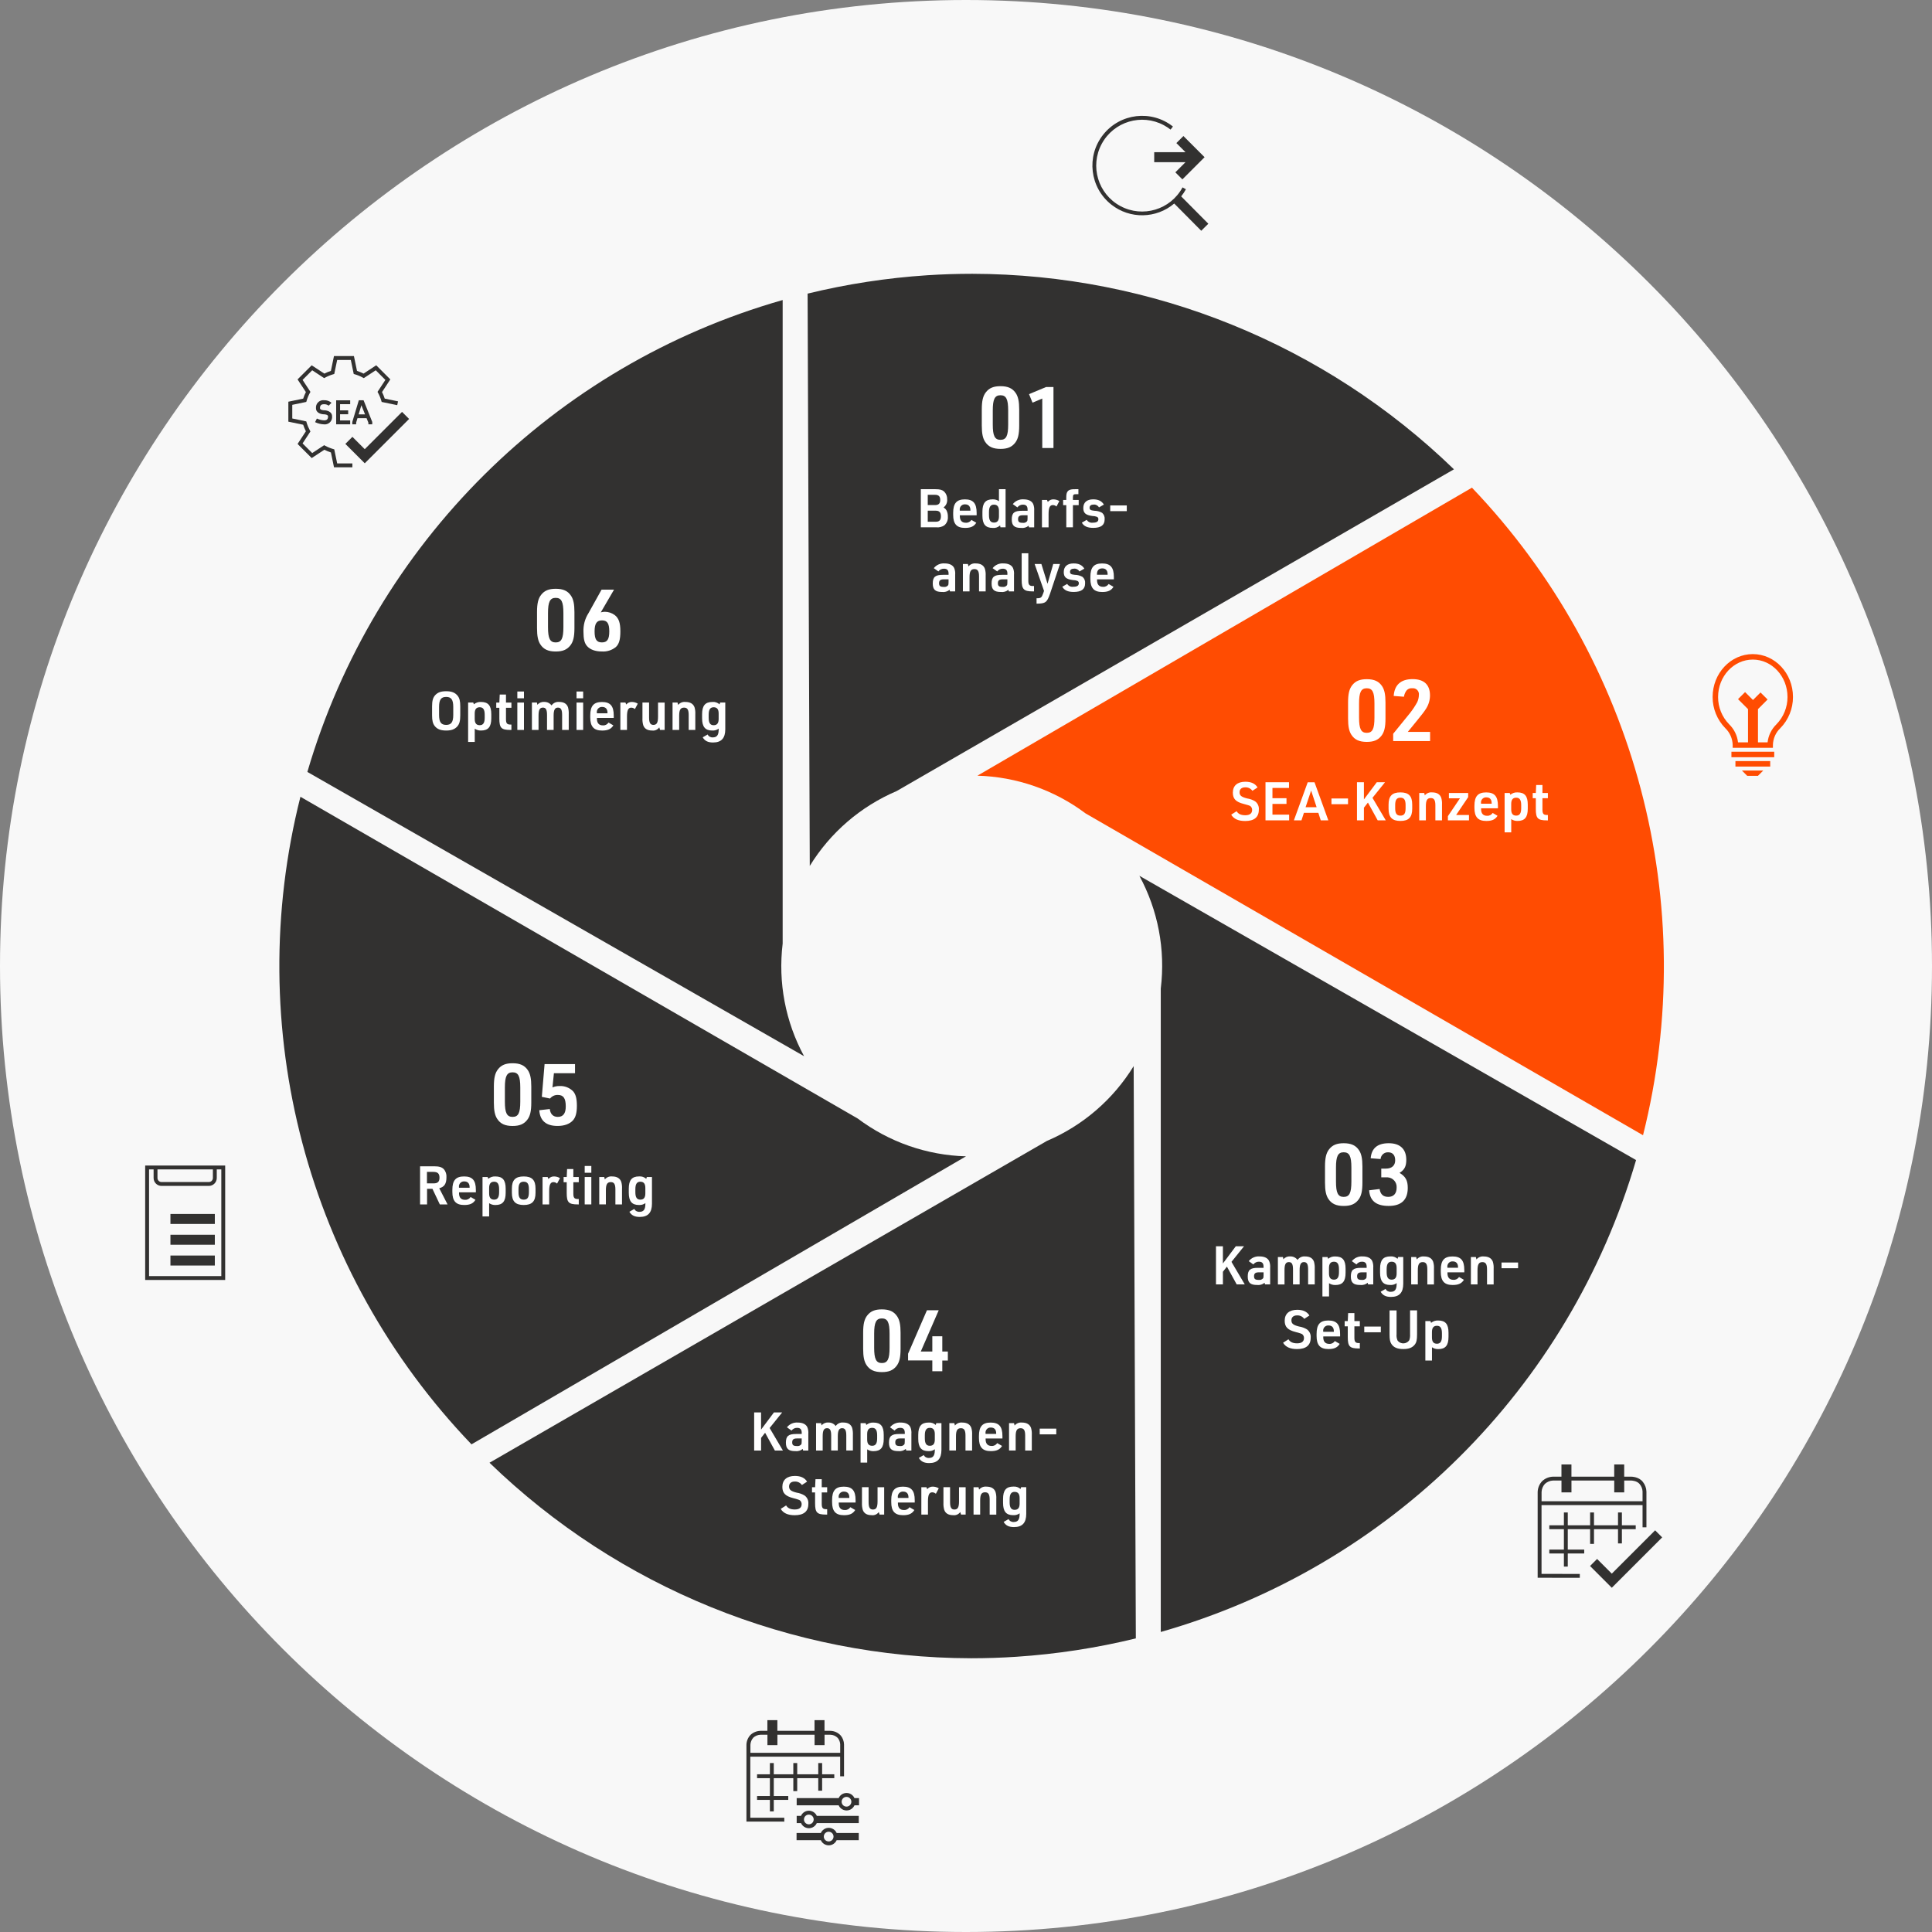 <?xml version="1.0" encoding="UTF-8"?>
<svg id="Ebene_1" xmlns="http://www.w3.org/2000/svg" xmlns:xlink="http://www.w3.org/1999/xlink" viewBox="0 0 828.28 828.28">
  <rect x="0" y="0" width="828.28" height="828.28" fill="#808080" stroke="none"/>
  <defs>
    <clipPath id="clippath">
      <rect width="828.28" height="828.28" style="fill: none;"/>
    </clipPath>
  </defs>
  <g style="clip-path: url(#clippath);">
    <path id="Path_6066" d="M828.28,414.14c0,228.72-185.42,414.14-414.14,414.14S0,642.86,0,414.14,185.42,0,414.14,0s414.14,185.42,414.14,414.14" style="fill: #f8f8f8;"/>
    <path id="Path_6067" d="M465.44,348.75c-13.41-10.08-29.63-15.74-46.4-16.2l212.01-123.48c70.49,73.81,98.18,178.63,73.34,277.62l-238.94-137.94Z" style="fill: #ff4c02;"/>
    <path id="Path_6068" d="M346.23,125.88c16.81-4.1,33.94-6.73,51.2-7.87,6.42-.42,12.96-.63,19.42-.63,77.08.15,151.1,30.2,206.48,83.82l-238.94,137.95c-15.44,6.58-28.45,17.79-37.23,32.09l-.93-245.35Z" style="fill: #323130;"/>
    <path id="Path_6069" d="M131.77,330.95c28.69-97.95,105.62-174.33,203.77-202.32v275.9c-2.02,16.66,1.18,33.53,9.18,48.28l-212.95-121.87Z" style="fill: #323130;"/>
    <path id="Path_6070" d="M202.13,619.21c-70.64-73.73-98.35-178.63-73.33-277.62l238.93,137.95c13.42,10.08,29.63,15.74,46.4,16.2l-212.01,123.48Z" style="fill: #323130;"/>
    <path id="Path_6071" d="M416.34,710.92c-77.08-.15-151.1-30.2-206.48-83.82l238.93-137.95c15.44-6.58,28.45-17.79,37.23-32.09l.93,245.35c-16.81,4.1-33.94,6.73-51.2,7.87-6.42.43-12.96.64-19.42.64h0Z" style="fill: #323130;"/>
    <path id="Path_6072" d="M497.65,423.75c2.02-16.66-1.18-33.53-9.18-48.28l212.94,121.87c-28.69,97.95-105.62,174.33-203.77,202.31v-275.9h0Z" style="fill: #323130;"/>
    <path id="Path_6073" d="M143.3,192.64l-.48-.14c-1.18-.34-2.32-.81-3.4-1.4l-.44-.24-5.13,3.37-4.13-4.13,3.37-5.13-.24-.44c-.59-1.08-1.06-2.21-1.4-3.39l-.14-.48-6.01-1.25v-5.85l6.01-1.25.14-.48c.34-1.18.81-2.32,1.4-3.39l.24-.44-3.37-5.13,4.13-4.13,5.13,3.37.44-.24c1.08-.59,2.22-1.06,3.4-1.4l.48-.14,1.25-6.01h5.85l1.25,6.01.48.14c1.18.34,2.32.81,3.39,1.4l.44.24,5.13-3.37,4.13,4.13-3.37,5.13.24.44c.59,1.08,1.06,2.22,1.4,3.4l.14.48,6.67,1.38.34-1.63-5.7-1.18c-.31-.97-.7-1.91-1.16-2.81l3.56-5.43-6.05-6.05-5.43,3.57c-.9-.46-1.84-.85-2.81-1.16l-1.32-6.36h-8.55l-1.32,6.36c-.97.31-1.9.7-2.81,1.16l-5.43-3.56-6.05,6.05,3.57,5.43c-.46.9-.85,1.84-1.16,2.81l-6.36,1.32v8.55l6.36,1.32c.31.97.7,1.9,1.16,2.81l-3.56,5.43,6.05,6.05,5.43-3.57c.9.46,1.84.85,2.81,1.16l1.32,6.36h7.88v-1.66h-6.52l-1.25-6.02Z" style="fill: #323130;"/>
    <path id="Path_6074" d="M172.36,176.58l-15.99,15.99-5.29-5.29-3.02,3.02,8.32,8.32,19.01-19.01-3.02-3.02Z" style="fill: #323130;"/>
    <path id="Path_6075" d="M138.92,180.21c-1.06-.05-2.1-.32-3.07-.77l-.77,1.54c1.2.58,2.51.9,3.84.95,1.73.18,3.27-1.07,3.45-2.8.02-.22.02-.44,0-.65,0-2.05-2.26-2.59-3.45-2.59-.02,0-1.73-.05-1.73-.86,0-1.24.48-1.73,1.73-1.73.72-.04,1.42.18,1.99.62l.6-.62.61-.61c-.88-.77-2.03-1.17-3.2-1.11-1.73-.18-3.27,1.07-3.45,2.8-.02.22-.02.44,0,.65,0,2.05,2.26,2.59,3.45,2.59.02,0,1.73.05,1.73.86,0,1.24-.48,1.73-1.73,1.73" style="fill: #323130;"/>
    <path id="Path_6076" d="M150.13,173.28v-1.66h-6.01v10.29h6.01v-1.66h-4.34v-2.65h3.48v-1.67h-3.48v-2.65h4.34Z" style="fill: #323130;"/>
    <path id="Path_6077" d="M159.59,181.93v-1.03l-3.72-9.3h-2.04l-2.8,9.33v.98h1.66v-.74l.56-1.88h3.91l.77,1.92v.7h1.66ZM153.75,177.65l1.18-3.92,1.57,3.92h-2.74Z" style="fill: #323130;"/>
    <path id="Path_6078" d="M494.83,65.25v4.28h13.41l-4.35,4.35,3.02,3.02,9.51-9.51-.43-.43-2.59-2.59-6.05-6.05-3.02,3.02,3.92,3.91h-13.41Z" style="fill: #323130;"/>
    <path id="Path_6079" d="M506.39,84.19c.77-.96,1.45-1.98,2.04-3.05l-1.46-.8c-5.15,9.57-17.08,13.15-26.65,8-9.57-5.15-13.15-17.08-8-26.65,5.15-9.57,17.08-13.15,26.66-8,1,.54,1.96,1.17,2.85,1.87l1.03-1.31c-9.24-7.3-22.64-5.72-29.94,3.52s-5.72,22.64,3.52,29.94c7.95,6.28,19.23,6.09,26.97-.45l11.58,11.67,3.04-3.01-11.62-11.71Z" style="fill: #323130;"/>
    <path id="Path_6080" d="M749.07,332.62h4.59l2.29-2.29h-9.17l2.29,2.29Z" style="fill: #ff4c02;"/>
    <rect id="Rectangle_599" x="742.29" y="322.28" width="18.35" height="2.35" style="fill: #ff4c02;"/>
    <rect id="Rectangle_600" x="744.01" y="326.29" width="14.91" height="2.35" style="fill: #ff4c02;"/>
    <path id="Path_6081" d="M751.46,280.42c-9.5,0-17.23,8.24-17.23,18.37-.02,5.01,1.94,9.82,5.44,13.4,1.98,1.9,3.11,4.51,3.16,7.25v1.17h17.25v-1.19c.05-2.74,1.18-5.34,3.16-7.23,3.51-3.57,5.46-8.39,5.44-13.4,0-10.13-7.73-18.37-17.23-18.37M761.58,310.53c-2.12,2.06-3.46,4.8-3.79,7.73h-4.12v-14.25l4.12-4.12-3.03-3.02-3.23,3.23-3.39-3.39-3.02,3.02,4.28,4.28v14.25h-4.28c-.33-2.94-1.67-5.67-3.79-7.73-3.07-3.13-4.78-7.35-4.76-11.73,0-8.84,6.68-16.03,14.88-16.03s14.88,7.19,14.88,16.03c.02,4.38-1.69,8.6-4.76,11.73" style="fill: #ff4c02;"/>
    <path id="Path_6082" d="M62.24,548.75h34.3v-49.07h-34.3v49.07ZM67.51,501.35h23.76v3.67c0,.96-.78,1.74-1.74,1.74h-20.28c-.96,0-1.74-.78-1.74-1.74v-3.67ZM94.87,547.09h-30.97v-45.74h1.95v3.67c0,1.88,1.52,3.4,3.4,3.4h20.28c1.88,0,3.4-1.52,3.4-3.4h0v-3.67h1.95v45.74Z" style="fill: #323130;"/>
    <rect id="Rectangle_601" x="73.07" y="520.45" width="19.03" height="4.28" style="fill: #323130;"/>
    <rect id="Rectangle_602" x="73.07" y="529.36" width="19.03" height="4.28" style="fill: #323130;"/>
    <rect id="Rectangle_603" x="73.07" y="538.27" width="19.03" height="4.28" style="fill: #323130;"/>
    <path id="Path_6083" d="M709.58,656.07l-18.58,18.58-6.3-6.3-3.02,3.02,9.32,9.33,21.6-21.6-3.02-3.03Z" style="fill: #323130;"/>
    <path id="Path_6084" d="M660.9,645.27h43.29v9.51h1.66v-15.33c-.05-1.51-.58-2.96-1.53-4.13-1.67-2.22-4.84-2.25-4.98-2.25h-3.02v-5.23h-4.28v5.23h-18.34v-5.23h-4.28v5.23h-3.62c-1.74.05-3.39.74-4.66,1.92-1.19,1.26-1.87,2.92-1.92,4.66v36.76l18.07.02v-1.66l-16.41-.02v-29.48ZM662.33,636.16c.96-.87,2.19-1.38,3.48-1.43h3.62v5.08h4.28v-5.08h18.34v5.08h4.28v-5.08h3.02s2.49.04,3.65,1.58c.72.88,1.14,1.96,1.19,3.09v4.2h-43.29v-3.96c.05-1.29.56-2.53,1.43-3.48" style="fill: #323130;"/>
    <path id="Path_6085" d="M672.13,655.58h9.58v6.31h1.66v-6.31h10.3v6.11h1.66v-6.11h5.93v-1.66h-5.93v-5.5h-1.66v5.5h-10.3v-5.5h-1.66v5.5h-9.58v-5.5h-1.66v5.5h-6.26v1.66h6.26v8.76h-6.26v1.66h6.26v5.62h1.66v-5.62h7.05v-1.66h-7.05v-8.76Z" style="fill: #323130;"/>
    <path id="Path_6086" d="M321.69,753.12h38.5v8.41h1.66v-13.69c-.04-1.37-.52-2.68-1.38-3.75-1.15-1.29-2.79-2.03-4.52-2.05h-2.47v-4.58h-4.28v4.58h-15.93v-4.58h-4.28v4.58h-3.01c-1.57.05-3.08.67-4.23,1.74-1.08,1.15-1.7,2.65-1.74,4.23v32.93l16.23.02v-1.66h-14.57s0-26.17,0-26.17ZM322.95,744.96c.84-.76,1.92-1.2,3.05-1.25h3.01v4.45h4.28v-4.45h15.93v4.45h4.28v-4.45h2.47c1.2.02,2.35.51,3.19,1.38.63.77,1,1.72,1.05,2.71v3.66h-38.5v-3.45c.05-1.13.49-2.21,1.25-3.04" style="fill: #323130;"/>
    <path id="Path_6087" d="M341.78,767.88v-5.55h9.02v5.37h1.66v-5.37h5.21v-1.66h-5.21v-4.82h-1.66v4.82h-9.02v-4.82h-1.67v4.82h-8.38v-4.82h-1.66v4.82h-5.5v1.66h5.5v7.65h-5.5v1.66h5.5v4.93h1.66v-4.93h6.21v-1.66h-6.21v-7.65h8.38v5.55h1.67Z" style="fill: #323130;"/>
    <path id="Path_6088" d="M366.33,770.88c-.83-1.87-3.02-2.72-4.9-1.89-.84.37-1.52,1.05-1.89,1.89h-17.99v3.09h17.99c.83,1.87,3.03,2.72,4.9,1.89.84-.37,1.51-1.05,1.89-1.89h1.95v-3.09h-1.95ZM362.93,774.52c-1.15.01-2.1-.91-2.11-2.06-.01-1.15.91-2.1,2.06-2.11,1.15-.01,2.1.91,2.11,2.06,0,0,0,.02,0,.02,0,1.15-.92,2.08-2.06,2.09" style="fill: #323130;"/>
    <path id="Path_6089" d="M346.78,776.28c-1.47,0-2.79.87-3.39,2.21h-1.84v3.09h1.84c.83,1.87,3.03,2.72,4.9,1.89.84-.37,1.51-1.05,1.89-1.89h17.99v-3.09h-17.99c-.6-1.34-1.93-2.2-3.39-2.21M346.78,782.12c-1.15.01-2.1-.91-2.11-2.06-.01-1.15.91-2.1,2.06-2.11,1.15-.01,2.1.91,2.11,2.06,0,0,0,.02,0,.02,0,1.15-.92,2.08-2.06,2.09" style="fill: #323130;"/>
    <path id="Path_6090" d="M355.29,783.62c-1.47,0-2.79.87-3.39,2.21h-10.4v3.09h10.4c.83,1.87,3.02,2.72,4.9,1.89.84-.37,1.51-1.05,1.89-1.89h9.48v-3.09h-9.48c-.6-1.34-1.93-2.2-3.39-2.21M355.29,789.46c-1.15.01-2.1-.91-2.11-2.06-.01-1.15.91-2.1,2.06-2.11,1.15-.01,2.1.91,2.11,2.06,0,0,0,.02,0,.02,0,1.15-.92,2.08-2.06,2.09" style="fill: #323130;"/>
    <path id="Path_6091" d="M420.91,175.56c0-3.7.51-5.82,1.76-7.4,1.43-1.83,3.3-2.6,6.26-2.6,3.19,0,5.2.92,6.59,3.04.99,1.5,1.43,3.59,1.43,6.96v6.89c0,3.7-.51,5.82-1.76,7.4-1.43,1.83-3.3,2.6-6.26,2.6-3.19,0-5.2-.92-6.59-3.04-.99-1.5-1.43-3.55-1.43-6.96v-6.89ZM432.22,176c0-4.87-.84-6.55-3.3-6.55s-3.3,1.72-3.3,6.55v6.01c0,4.83.84,6.55,3.3,6.55s3.3-1.68,3.3-6.55v-6.01Z" style="fill: #fff;"/>
    <path id="Path_6092" d="M446.83,170.87l-4.17,1.76-1.5-3.66,7.29-3.04h3.19v26.15h-4.8v-21.2Z" style="fill: #fff;"/>
    <path id="Path_6093" d="M394.77,209.73h6.29c1.9,0,2.88.27,3.71,1.01.89.89,1.36,2.11,1.3,3.36.12,1.34-.47,2.64-1.55,3.44.07.06.15.11.23.16.44.29.8.68,1.05,1.14.41.84.6,1.77.57,2.7.11,1.39-.44,2.75-1.49,3.66-1.02.7-2.27,1.01-3.5.87h-6.61v-16.35ZM400.85,216.53c1.56,0,2.24-.66,2.24-2.2s-.69-2.2-2.24-2.2h-3.11v4.39h3.11ZM401.17,223.68c1.56,0,2.22-.71,2.22-2.36s-.69-2.38-2.22-2.38h-3.43v4.74h3.43Z" style="fill: #fff;"/>
    <path id="Path_6094" d="M411.5,221.27c0,1.85.87,2.84,2.54,2.84.97.08,1.9-.39,2.43-1.21l2.08,1.21c-.98,1.58-2.36,2.22-4.83,2.22-3.55,0-5.08-1.69-5.08-5.63v-.82c0-4.1,1.47-5.79,5.03-5.79s5.03,1.69,5.03,5.79v1.03h-7.21v.37ZM416.03,218.94v-.25c0-1.6-.8-2.47-2.29-2.47-1.19-.07-2.21.83-2.29,2.02,0,.15,0,.3.02.45v.25h4.55Z" style="fill: #fff;"/>
    <path id="Path_6095" d="M428.76,225.25l-.16.14c-.83.71-1.91,1.05-3,.94-3.09,0-4.42-1.58-4.42-5.26v-1.72c0-3.66,1.33-5.27,4.37-5.27.72-.02,1.43.12,2.08.41q.14.05.43.27c.07.04.14.08.21.11v-5.15h2.84v16.34h-2.2l-.16-.82ZM423.99,220.86c0,2.2.66,3.18,2.13,3.18s2.15-.85,2.15-2.68v-2.31c0-1.83-.69-2.7-2.15-2.7s-2.13.98-2.13,3.2v1.31Z" style="fill: #fff;"/>
    <path id="Path_6096" d="M440.54,218.46c0-1.46-.62-2.11-1.99-2.11-.93-.02-1.82.42-2.38,1.17l-1.97-1.4c1.11-1.4,2.84-2.16,4.62-2.04,2.06,0,3.5.69,4.12,1.97.37.92.51,1.92.43,2.91v7.12h-2.22l-.18-.69c-.89.74-2.05,1.08-3.2.94-2.91,0-4.01-1.01-4.01-3.64,0-2.82,1.08-3.71,4.4-3.71h2.38v-.52ZM438.5,220.9c-1.47,0-2.04.48-2.04,1.67s.5,1.58,2.04,1.58c.66.1,1.33-.14,1.78-.64.21-.27.25-.57.25-1.37v-1.24h-2.04Z" style="fill: #fff;"/>
    <path id="Path_6097" d="M446.7,214.34h2.17l.34.85c.59-.73,1.49-1.14,2.43-1.1.89.01,1.76.26,2.52.73l-1.23,2.33c-.43-.39-.98-.61-1.56-.62-1.3,0-1.83,1.12-1.83,3.87v5.68h-2.84v-11.74Z" style="fill: #fff;"/>
    <path id="Path_6098" d="M455.78,216.58v-2.24h1.35v-1.29c0-2.59.94-3.39,3.87-3.32h1.33v2.13h-.73c-1.37-.02-1.62.18-1.62,1.44v1.03h2.47v2.24h-2.47v9.5h-2.84v-9.5h-1.35Z" style="fill: #fff;"/>
    <path id="Path_6099" d="M465.9,222.87c.56.9,1.61,1.38,2.66,1.21,1.58,0,2.33-.48,2.33-1.49.04-.45-.22-.86-.64-1.03-.6-.22-1.24-.34-1.88-.34-2.91-.37-3.94-1.26-3.94-3.41,0-2.4,1.51-3.73,4.23-3.73,2.2,0,3.64.69,4.6,2.24l-2.11,1.21c-.45-.82-1.35-1.3-2.29-1.21-1.12,0-1.74.48-1.74,1.35s.43,1.12,2.04,1.3c1.17,0,2.32.32,3.34.89.79.69,1.19,1.73,1.08,2.77,0,2.52-1.58,3.68-4.92,3.68-2.45,0-4.05-.73-4.85-2.24l2.09-1.21Z" style="fill: #fff;"/>
    <rect id="Rectangle_604" x="475.97" y="216.69" width="7.1" height="2.45" style="fill: #fff;"/>
    <path id="Path_6100" d="M406.67,245.92c0-1.47-.62-2.11-1.99-2.11-.93-.02-1.82.42-2.38,1.17l-1.97-1.4c1.11-1.4,2.84-2.16,4.62-2.04,2.06,0,3.5.69,4.12,1.97.37.92.52,1.92.43,2.91v7.12h-2.22l-.18-.69c-.89.74-2.05,1.08-3.2.94-2.91,0-4.01-1.01-4.01-3.64,0-2.82,1.08-3.71,4.4-3.71h2.38v-.52ZM404.63,248.37c-1.47,0-2.04.48-2.04,1.67s.5,1.58,2.04,1.58c.66.1,1.34-.14,1.78-.64.21-.28.25-.57.25-1.37v-1.24h-2.04Z" style="fill: #fff;"/>
    <path id="Path_6101" d="M412.82,241.8h2.13l.25,1.03c.76-.93,1.94-1.41,3.14-1.28,2.02,0,3.34.78,3.89,2.27.29.97.4,1.99.34,3v6.73h-2.84v-6.41c0-2.27-.55-3.16-1.97-3.16-1.53,0-2.11.94-2.11,3.5v6.07h-2.84v-11.74Z" style="fill: #fff;"/>
    <path id="Path_6102" d="M431.89,245.92c0-1.47-.62-2.11-1.99-2.11-.93-.02-1.82.42-2.38,1.17l-1.97-1.4c1.11-1.4,2.84-2.16,4.62-2.04,2.06,0,3.5.69,4.12,1.97.37.92.52,1.92.43,2.91v7.12h-2.22l-.18-.69c-.89.74-2.05,1.08-3.2.94-2.91,0-4.01-1.01-4.01-3.64,0-2.82,1.08-3.71,4.39-3.71h2.38v-.52ZM429.85,248.37c-1.46,0-2.04.48-2.04,1.67s.5,1.58,2.04,1.58c.66.1,1.34-.14,1.78-.64.21-.28.25-.57.25-1.37v-1.24h-2.04Z" style="fill: #fff;"/>
    <path id="Path_6103" d="M440.86,237.2v11.72c-.02,1.78.46,2.34,2.01,2.31h.43v2.31h-.55c-3.84,0-4.74-.92-4.74-4.9v-11.44h2.84Z" style="fill: #fff;"/>
    <path id="Path_6104" d="M443.58,241.8h2.88l2.63,8.47,2.45-8.47h2.88l-4.26,12.77c-1.3,3.73-1.95,4.21-5.77,4.23v-2.31c1.88,0,2.17-.23,2.86-2.15l.34-1.01-4.03-11.54Z" style="fill: #fff;"/>
    <path id="Path_6105" d="M457.52,250.34c.56.9,1.61,1.38,2.66,1.21,1.58,0,2.33-.48,2.33-1.49.04-.45-.22-.86-.64-1.03-.6-.22-1.24-.34-1.88-.34-2.91-.37-3.94-1.26-3.94-3.41,0-2.4,1.51-3.73,4.23-3.73,2.2,0,3.64.69,4.6,2.24l-2.11,1.21c-.45-.82-1.35-1.3-2.29-1.21-1.12,0-1.74.48-1.74,1.35s.43,1.12,2.04,1.3c1.17,0,2.32.32,3.34.89.79.69,1.19,1.73,1.08,2.77,0,2.52-1.58,3.68-4.92,3.68-2.45,0-4.05-.73-4.85-2.24l2.09-1.21Z" style="fill: #fff;"/>
    <path id="Path_6106" d="M470.32,248.74c0,1.85.87,2.84,2.54,2.84.97.08,1.9-.39,2.43-1.21l2.08,1.21c-.98,1.58-2.36,2.22-4.83,2.22-3.55,0-5.08-1.69-5.08-5.63v-.82c0-4.1,1.47-5.79,5.03-5.79s5.04,1.69,5.04,5.79v1.03h-7.21v.37ZM474.85,246.4v-.25c0-1.6-.8-2.47-2.29-2.47s-2.27.89-2.27,2.47v.25h4.55Z" style="fill: #fff;"/>
    <path id="Path_6107" d="M530.15,347.77c.71,1.19,1.9,1.74,3.73,1.74,1.92,0,2.93-.8,2.93-2.27.02-.65-.27-1.27-.78-1.67q-.5-.32-2.82-.91c-3.36-.85-4.67-2.17-4.67-4.83,0-3,1.95-4.69,5.38-4.69,2.49,0,4.23.82,5.22,2.45l-2.22,1.44c-.7-.99-1.86-1.55-3.07-1.49-1.53,0-2.43.78-2.43,2.11,0,1.4.78,2.04,3.27,2.66,1.21.18,2.37.6,3.41,1.24,1.13.84,1.73,2.22,1.58,3.62,0,3.18-1.99,4.81-5.84,4.81-2.95,0-4.92-.89-6-2.72l2.29-1.46Z" style="fill: #fff;"/>
    <path id="Path_6108" d="M542.55,335.36h10.07v2.45h-7.1v4.39h6.02v2.45h-6.02v4.6h7.16v2.45h-10.14v-16.34Z" style="fill: #fff;"/>
    <path id="Path_6109" d="M559.01,348.48l-1.05,3.23h-3.25l5.93-16.34h2.91l5.93,16.34h-3.25l-1.03-3.23h-6.18ZM562.1,338.93l-2.38,7.14h4.74l-2.36-7.14Z" style="fill: #fff;"/>
    <rect id="Rectangle_605" x="570.82" y="342.32" width="7.1" height="2.45" style="fill: #fff;"/>
    <path id="Path_6110" d="M581.76,335.36h2.97v7.37l5.52-7.37h3.53l-5.38,6.68,5.7,9.66h-3.46l-4.19-7.62-1.72,2.2v5.42h-2.97v-16.34Z" style="fill: #fff;"/>
    <path id="Path_6111" d="M595.3,344.95c0-3.68,1.51-5.24,5.08-5.24s5.06,1.56,5.06,5.24v1.76c0,3.68-1.51,5.24-5.06,5.24s-5.08-1.56-5.08-5.24v-1.76ZM602.6,345.14c0-2.24-.64-3.16-2.22-3.16s-2.24.92-2.24,3.16v1.37c0,2.24.64,3.16,2.24,3.16s2.22-.91,2.22-3.16v-1.37Z" style="fill: #fff;"/>
    <path id="Path_6112" d="M608.46,339.96h2.13l.25,1.03c.76-.93,1.94-1.41,3.14-1.28,2.01,0,3.34.78,3.89,2.27.29.97.4,1.99.34,3v6.73h-2.84v-6.41c0-2.27-.55-3.16-1.97-3.16-1.53,0-2.11.94-2.11,3.5v6.07h-2.84v-11.74Z" style="fill: #fff;"/>
    <path id="Path_6113" d="M620.73,349.92l5.17-7.67h-4.73v-2.29h8.26v1.78l-5.17,7.67h5.52v2.29h-9.04v-1.78Z" style="fill: #fff;"/>
    <path id="Path_6114" d="M634.97,346.9c0,1.85.87,2.84,2.54,2.84.97.08,1.9-.39,2.43-1.21l2.08,1.21c-.98,1.58-2.36,2.22-4.83,2.22-3.55,0-5.08-1.69-5.08-5.63v-.82c0-4.1,1.46-5.79,5.04-5.79s5.04,1.69,5.04,5.79v1.03h-7.21v.37ZM639.5,344.56v-.25c0-1.6-.8-2.47-2.29-2.47-1.19-.07-2.21.83-2.29,2.02,0,.15,0,.3.02.45v.25h4.55Z" style="fill: #fff;"/>
    <path id="Path_6115" d="M645.04,339.96h2.2l.28.76c.84-.71,1.92-1.07,3.02-1.01,3.14,0,4.44,1.56,4.44,5.26v1.72c0,3.68-1.3,5.26-4.39,5.26-.96.03-1.9-.24-2.7-.78v5.68h-2.84v-16.89ZM652.16,345.18c0-2.22-.66-3.2-2.13-3.2s-2.15.87-2.15,2.7v2.31c0,1.83.69,2.68,2.15,2.68s2.13-.98,2.13-3.18v-1.31Z" style="fill: #fff;"/>
    <path id="Path_6116" d="M657.1,342.21v-2.24h1.33l.16-3.43h2.68v3.43h2.33v2.24h-2.33v4.88c0,1.79.46,2.34,2.01,2.31h.32v2.31h-.41c-3.94,0-4.76-.85-4.76-4.9v-4.6h-1.33Z" style="fill: #fff;"/>
    <path id="Path_6117" d="M577.94,301.18c0-3.7.51-5.82,1.76-7.4,1.43-1.83,3.3-2.6,6.26-2.6,3.19,0,5.2.91,6.59,3.04.99,1.5,1.43,3.59,1.43,6.96v6.88c0,3.7-.51,5.82-1.76,7.4-1.43,1.83-3.3,2.6-6.26,2.6-3.19,0-5.2-.91-6.59-3.04-.99-1.5-1.43-3.55-1.43-6.96v-6.88ZM589.25,301.62c0-4.87-.84-6.55-3.3-6.55s-3.3,1.72-3.3,6.55v6.01c0,4.83.84,6.55,3.3,6.55s3.3-1.68,3.3-6.55v-6.01Z" style="fill: #fff;"/>
    <path id="Path_6118" d="M597.27,314.59l7.29-8.97c1.14-1.45,2.15-3,3.04-4.61.44-.97.68-2.01.7-3.08.17-1.41-.83-2.69-2.23-2.86-.22-.03-.44-.03-.66,0-1.16-.12-2.27.49-2.78,1.54-.38.64-.63,1.35-.73,2.09l-4.4-.33c.33-4.76,3.08-7.22,8.09-7.22s7.47,2.49,7.47,6.99c0,1.97-.57,3.9-1.61,5.57q-.92,1.54-3.88,5.13l-4.03,4.94h9.56v3.92h-15.82v-3.12Z" style="fill: #fff;"/>
    <path id="Path_6119" d="M521.31,534.3h2.97v7.37l5.52-7.37h3.53l-5.38,6.68,5.7,9.66h-3.46l-4.19-7.62-1.72,2.2v5.42h-2.97v-16.34Z" style="fill: #fff;"/>
    <path id="Path_6120" d="M541.7,543.02c0-1.46-.62-2.11-1.99-2.11-.93-.02-1.82.42-2.38,1.17l-1.97-1.4c1.11-1.4,2.84-2.16,4.62-2.04,2.06,0,3.5.69,4.12,1.97.37.92.52,1.92.44,2.91v7.12h-2.22l-.18-.69c-.89.74-2.05,1.08-3.2.94-2.91,0-4.01-1.01-4.01-3.64,0-2.82,1.08-3.71,4.4-3.71h2.38v-.52ZM539.67,545.47c-1.46,0-2.04.48-2.04,1.67s.5,1.58,2.04,1.58c.66.1,1.33-.14,1.79-.64.21-.27.25-.57.25-1.37v-1.24h-2.04Z" style="fill: #fff;"/>
    <path id="Path_6121" d="M547.86,538.91h2.15l.21.98c.69-.86,1.76-1.32,2.86-1.24,1.25-.07,2.46.5,3.2,1.51.72-1.06,1.97-1.64,3.25-1.51,2.01,0,3.25.76,3.8,2.27.26.98.37,1.99.32,3v6.73h-2.84v-6.43c0-2.24-.5-3.14-1.79-3.14s-1.85.98-1.85,3.41v6.16h-2.84v-6.39c0-2.29-.48-3.18-1.76-3.18-1.37,0-1.88.96-1.88,3.48v6.09h-2.84v-11.74Z" style="fill: #fff;"/>
    <path id="Path_6122" d="M566.93,538.91h2.2l.28.76c.84-.71,1.92-1.07,3.02-1.01,3.14,0,4.44,1.56,4.44,5.26v1.72c0,3.69-1.3,5.27-4.39,5.27-.96.03-1.9-.24-2.7-.78v5.68h-2.84v-16.89ZM574.04,544.12c0-2.22-.66-3.2-2.13-3.2s-2.15.87-2.15,2.7v2.31c0,1.83.69,2.68,2.15,2.68s2.13-.98,2.13-3.18v-1.31Z" style="fill: #fff;"/>
    <path id="Path_6123" d="M585.9,543.02c0-1.46-.62-2.11-1.99-2.11-.93-.02-1.82.42-2.38,1.17l-1.97-1.4c1.11-1.4,2.84-2.16,4.62-2.04,2.06,0,3.5.69,4.12,1.97.37.92.52,1.92.44,2.91v7.12h-2.22l-.18-.69c-.89.74-2.05,1.08-3.2.94-2.91,0-4.01-1.01-4.01-3.64,0-2.82,1.08-3.71,4.4-3.71h2.38v-.52ZM583.86,545.47c-1.46,0-2.04.48-2.04,1.67s.5,1.58,2.04,1.58c.66.1,1.33-.14,1.79-.64.21-.27.25-.57.25-1.37v-1.24h-2.04Z" style="fill: #fff;"/>
    <path id="Path_6124" d="M598.78,550.09c-.81.59-1.8.87-2.79.8-3,0-4.33-1.6-4.33-5.27v-1.72c0-3.69,1.33-5.26,4.42-5.26,1.12-.1,2.23.28,3.07,1.03l.25-.78h2.2v11.44c0,3.84-1.69,5.68-5.27,5.68-2.17,0-3.53-.69-4.42-2.22l2.11-1.21c.42.83,1.3,1.31,2.22,1.24,1.72,0,2.47-.94,2.52-3.16l.02-.57ZM594.48,545.43c0,2.2.66,3.18,2.13,3.18s2.15-.87,2.15-2.68v-2.31c0-1.83-.69-2.7-2.15-2.7s-2.13.98-2.13,3.2v1.31Z" style="fill: #fff;"/>
    <path id="Path_6125" d="M605.01,538.91h2.13l.25,1.03c.76-.93,1.94-1.41,3.14-1.28,2.01,0,3.34.78,3.89,2.27.29.97.4,1.99.34,3v6.73h-2.84v-6.41c0-2.27-.55-3.16-1.97-3.16-1.53,0-2.11.94-2.11,3.5v6.06h-2.84v-11.74Z" style="fill: #fff;"/>
    <path id="Path_6126" d="M620.55,545.84c0,1.85.87,2.84,2.54,2.84.97.08,1.9-.39,2.43-1.21l2.08,1.21c-.98,1.58-2.36,2.22-4.83,2.22-3.55,0-5.08-1.69-5.08-5.63v-.82c0-4.1,1.46-5.79,5.04-5.79s5.04,1.69,5.04,5.79v1.03h-7.21v.37ZM625.08,543.5v-.25c0-1.6-.8-2.47-2.29-2.47-1.19-.07-2.21.83-2.29,2.02,0,.15,0,.3.02.45v.25h4.55Z" style="fill: #fff;"/>
    <path id="Path_6127" d="M630.6,538.91h2.13l.25,1.03c.76-.93,1.94-1.41,3.14-1.28,2.01,0,3.34.78,3.89,2.27.29.97.4,1.99.34,3v6.73h-2.84v-6.41c0-2.27-.55-3.16-1.97-3.16-1.53,0-2.11.94-2.11,3.5v6.06h-2.84v-11.74Z" style="fill: #fff;"/>
    <rect id="Rectangle_606" x="643.73" y="541.26" width="7.1" height="2.45" style="fill: #fff;"/>
    <path id="Path_6128" d="M552.38,574.17c.71,1.19,1.9,1.74,3.73,1.74,1.92,0,2.93-.8,2.93-2.27.02-.65-.27-1.27-.78-1.67q-.5-.32-2.82-.92c-3.36-.85-4.67-2.17-4.67-4.83,0-3,1.95-4.69,5.38-4.69,2.49,0,4.23.82,5.22,2.45l-2.22,1.44c-.7-.99-1.86-1.55-3.07-1.49-1.53,0-2.43.78-2.43,2.11,0,1.4.78,2.04,3.27,2.66,1.21.18,2.37.6,3.41,1.24,1.13.84,1.73,2.22,1.58,3.62,0,3.18-1.99,4.81-5.84,4.81-2.95,0-4.92-.89-6-2.72l2.29-1.46Z" style="fill: #fff;"/>
    <path id="Path_6129" d="M567.3,573.3c0,1.85.87,2.84,2.54,2.84.97.08,1.9-.39,2.43-1.21l2.08,1.21c-.98,1.58-2.36,2.22-4.83,2.22-3.55,0-5.08-1.69-5.08-5.63v-.82c0-4.1,1.46-5.79,5.04-5.79s5.04,1.69,5.04,5.79v1.03h-7.21v.37ZM571.84,570.97v-.25c0-1.6-.8-2.47-2.29-2.47-1.19-.07-2.21.83-2.29,2.02,0,.15,0,.3.02.45v.25h4.55Z" style="fill: #fff;"/>
    <path id="Path_6130" d="M576.48,568.61v-2.24h1.33l.16-3.43h2.68v3.43h2.33v2.24h-2.33v4.88c0,1.79.46,2.33,2.01,2.31h.32v2.31h-.41c-3.94,0-4.76-.85-4.76-4.9v-4.6h-1.33Z" style="fill: #fff;"/>
    <rect id="Rectangle_607" x="584.88" y="568.72" width="7.1" height="2.45" style="fill: #fff;"/>
    <path id="Path_6131" d="M598.73,561.77v10.26c-.09.92.06,1.85.44,2.7,1.05,1.35,3,1.59,4.35.54.27-.21.5-.46.68-.74.27-.8.38-1.65.32-2.5v-10.25h3v10.26c0,2.4-.25,3.48-1.01,4.44-1.05,1.3-2.52,1.88-4.88,1.88-2.54,0-4.12-.66-5.1-2.17-.59-.89-.8-1.92-.8-4.14v-10.25h2.99Z" style="fill: #fff;"/>
    <path id="Path_6132" d="M611.06,566.37h2.2l.28.76c.84-.71,1.92-1.07,3.02-1.01,3.14,0,4.44,1.56,4.44,5.27v1.72c0,3.69-1.3,5.27-4.39,5.27-.96.03-1.9-.24-2.7-.78v5.68h-2.84v-16.89ZM618.18,571.59c0-2.22-.66-3.2-2.13-3.2s-2.15.87-2.15,2.7v2.31c0,1.83.69,2.68,2.15,2.68s2.13-.98,2.13-3.18v-1.31Z" style="fill: #fff;"/>
    <path id="Path_6133" d="M568.05,500.12c0-3.7.51-5.82,1.76-7.4,1.43-1.83,3.3-2.6,6.26-2.6,3.19,0,5.2.92,6.59,3.04.99,1.5,1.43,3.59,1.43,6.96v6.89c0,3.7-.51,5.82-1.76,7.4-1.43,1.83-3.3,2.6-6.26,2.6-3.19,0-5.2-.92-6.59-3.04-.99-1.5-1.43-3.55-1.43-6.96v-6.89ZM579.36,500.56c0-4.87-.84-6.56-3.3-6.56s-3.3,1.72-3.3,6.56v6.01c0,4.83.84,6.56,3.3,6.56s3.3-1.68,3.3-6.56v-6.01Z" style="fill: #fff;"/>
    <path id="Path_6134" d="M592.18,501h2.01c2.49,0,3.95-1.32,3.95-3.55s-1.1-3.44-3-3.44c-1.69-.08-3.14,1.2-3.26,2.89l-4.25-.33c.37-4.32,2.93-6.45,7.76-6.45s7.51,2.49,7.51,7.14c0,2.75-.77,4.25-2.89,5.57,2.6,1.57,3.52,3.26,3.52,6.44,0,5.13-2.75,7.73-8.17,7.73s-8.06-2.23-8.39-6.7l4.5-.55c.33,2.27,1.54,3.37,3.7,3.37,2.31,0,3.59-1.43,3.59-3.95.17-2.28-1.55-4.26-3.82-4.42-.15-.01-.31-.01-.46,0h-2.31v-3.74Z" style="fill: #fff;"/>
    <path id="Path_6135" d="M323.31,605.53h2.97v7.37l5.52-7.37h3.53l-5.38,6.68,5.7,9.66h-3.45l-4.19-7.62-1.72,2.2v5.42h-2.97v-16.34Z" style="fill: #fff;"/>
    <path id="Path_6136" d="M343.71,614.25c0-1.46-.62-2.11-1.99-2.11-.93-.02-1.82.42-2.38,1.17l-1.97-1.4c1.11-1.4,2.84-2.16,4.62-2.04,2.06,0,3.5.69,4.12,1.97.37.92.52,1.92.43,2.91v7.12h-2.22l-.18-.69c-.89.74-2.05,1.08-3.2.94-2.91,0-4.01-1.01-4.01-3.64,0-2.81,1.08-3.71,4.4-3.71h2.38v-.52ZM341.67,616.69c-1.47,0-2.04.48-2.04,1.67s.5,1.58,2.04,1.58c.66.1,1.33-.14,1.78-.64.21-.27.25-.57.25-1.37v-1.24h-2.04Z" style="fill: #fff;"/>
    <path id="Path_6137" d="M349.86,610.12h2.15l.21.98c.69-.86,1.76-1.32,2.86-1.24,1.25-.07,2.46.5,3.2,1.51.72-1.06,1.97-1.64,3.25-1.51,2.01,0,3.25.76,3.8,2.27.26.98.37,1.99.32,3v6.73h-2.83v-6.43c0-2.24-.5-3.14-1.79-3.14s-1.85.98-1.85,3.41v6.16h-2.84v-6.39c0-2.29-.48-3.18-1.76-3.18-1.37,0-1.88.96-1.88,3.48v6.09h-2.84v-11.74Z" style="fill: #fff;"/>
    <path id="Path_6138" d="M368.93,610.13h2.2l.28.76c.84-.71,1.92-1.07,3.02-1.01,3.14,0,4.44,1.56,4.44,5.27v1.72c0,3.69-1.3,5.27-4.39,5.27-.96.03-1.9-.24-2.7-.78v5.68h-2.84v-16.89ZM376.05,615.34c0-2.22-.66-3.2-2.13-3.2s-2.15.87-2.15,2.7v2.31c0,1.83.69,2.68,2.15,2.68s2.13-.98,2.13-3.18v-1.31Z" style="fill: #fff;"/>
    <path id="Path_6139" d="M387.9,614.25c0-1.46-.62-2.11-1.99-2.11-.93-.02-1.82.42-2.38,1.17l-1.97-1.4c1.11-1.4,2.84-2.16,4.62-2.04,2.06,0,3.5.69,4.12,1.97.37.92.52,1.92.43,2.91v7.12h-2.22l-.18-.69c-.89.74-2.05,1.08-3.2.94-2.91,0-4.01-1.01-4.01-3.64,0-2.81,1.08-3.71,4.4-3.71h2.38v-.52ZM385.86,616.69c-1.47,0-2.04.48-2.04,1.67s.5,1.58,2.04,1.58c.66.1,1.33-.14,1.78-.64.21-.27.25-.57.25-1.37v-1.24h-2.04Z" style="fill: #fff;"/>
    <path id="Path_6140" d="M400.79,621.32c-.81.59-1.8.87-2.79.8-3,0-4.33-1.6-4.33-5.26v-1.72c0-3.69,1.33-5.27,4.42-5.27,1.12-.1,2.23.28,3.07,1.03l.25-.78h2.2v11.44c0,3.84-1.69,5.68-5.27,5.68-2.17,0-3.53-.69-4.42-2.22l2.11-1.21c.42.83,1.3,1.31,2.22,1.24,1.72,0,2.47-.94,2.52-3.16l.02-.57ZM396.49,616.65c0,2.2.66,3.18,2.13,3.18s2.15-.87,2.15-2.68v-2.31c0-1.83-.69-2.7-2.15-2.7s-2.13.98-2.13,3.2v1.31Z" style="fill: #fff;"/>
    <path id="Path_6141" d="M407.01,610.12h2.13l.25,1.03c.76-.93,1.94-1.41,3.14-1.28,2.01,0,3.34.78,3.89,2.27.29.97.4,1.99.34,3v6.73h-2.84v-6.41c0-2.27-.55-3.16-1.97-3.16-1.53,0-2.11.94-2.11,3.5v6.06h-2.84v-11.74Z" style="fill: #fff;"/>
    <path id="Path_6142" d="M422.55,617.06c0,1.85.87,2.84,2.54,2.84.97.08,1.9-.39,2.43-1.21l2.08,1.21c-.98,1.58-2.36,2.22-4.83,2.22-3.55,0-5.08-1.69-5.08-5.63v-.82c0-4.1,1.47-5.79,5.03-5.79s5.04,1.69,5.04,5.79v1.03h-7.21v.37ZM427.08,614.73v-.25c0-1.6-.8-2.47-2.29-2.47-1.19-.07-2.21.83-2.29,2.02,0,.15,0,.3.02.45v.25h4.55Z" style="fill: #fff;"/>
    <path id="Path_6143" d="M432.6,610.12h2.13l.25,1.03c.76-.93,1.94-1.41,3.14-1.28,2.01,0,3.34.78,3.89,2.27.29.97.4,1.99.34,3v6.73h-2.84v-6.41c0-2.27-.55-3.16-1.97-3.16-1.53,0-2.11.94-2.11,3.5v6.06h-2.84v-11.74Z" style="fill: #fff;"/>
    <rect id="Rectangle_608" x="445.74" y="612.48" width="7.1" height="2.45" style="fill: #fff;"/>
    <path id="Path_6144" d="M337.02,645.4c.71,1.19,1.9,1.74,3.73,1.74,1.92,0,2.93-.8,2.93-2.27.02-.65-.27-1.27-.78-1.67q-.5-.32-2.82-.92c-3.36-.85-4.67-2.17-4.67-4.83,0-3,1.95-4.69,5.38-4.69,2.49,0,4.23.82,5.22,2.45l-2.22,1.44c-.7-.99-1.86-1.55-3.07-1.49-1.53,0-2.43.78-2.43,2.11,0,1.4.78,2.04,3.27,2.66,1.21.18,2.37.6,3.41,1.24,1.13.84,1.73,2.22,1.58,3.62,0,3.18-1.99,4.81-5.84,4.81-2.95,0-4.92-.89-6-2.72l2.29-1.46Z" style="fill: #fff;"/>
    <path id="Path_6145" d="M348.12,639.83v-2.24h1.33l.16-3.43h2.68v3.43h2.33v2.24h-2.33v4.88c0,1.79.46,2.33,2.01,2.31h.32v2.31h-.42c-3.94,0-4.76-.85-4.76-4.9v-4.6h-1.32Z" style="fill: #fff;"/>
    <path id="Path_6146" d="M359.59,644.53c0,1.85.87,2.84,2.54,2.84.97.08,1.9-.39,2.43-1.21l2.08,1.21c-.98,1.58-2.36,2.22-4.83,2.22-3.55,0-5.08-1.69-5.08-5.63v-.82c0-4.1,1.47-5.79,5.03-5.79s5.04,1.69,5.04,5.79v1.03h-7.21v.37ZM364.12,642.19v-.25c0-1.6-.8-2.47-2.29-2.47-1.19-.07-2.21.83-2.29,2.02,0,.15,0,.3.02.45v.25h4.55Z" style="fill: #fff;"/>
    <path id="Path_6147" d="M372.38,637.59v6.39c0,2.29.53,3.18,1.85,3.18,1.47,0,1.99-.96,1.99-3.53v-6.04h2.84v11.74h-1.97l-.34-1.1c-.69.99-1.87,1.51-3.07,1.35-1.99,0-3.27-.76-3.8-2.27-.28-.98-.39-2-.34-3.02v-6.71h2.84Z" style="fill: #fff;"/>
    <path id="Path_6148" d="M384.95,644.53c0,1.85.87,2.84,2.54,2.84.97.08,1.9-.39,2.43-1.21l2.08,1.21c-.98,1.58-2.36,2.22-4.83,2.22-3.55,0-5.08-1.69-5.08-5.63v-.82c0-4.1,1.47-5.79,5.03-5.79s5.04,1.69,5.04,5.79v1.03h-7.21v.37ZM389.48,642.19v-.25c0-1.6-.8-2.47-2.29-2.47-1.19-.07-2.21.83-2.29,2.02,0,.15,0,.3.02.45v.25h4.55Z" style="fill: #fff;"/>
    <path id="Path_6149" d="M395,637.59h2.17l.34.85c.59-.73,1.49-1.14,2.43-1.1.89.01,1.76.26,2.52.73l-1.24,2.33c-.43-.39-.98-.61-1.56-.62-1.3,0-1.83,1.12-1.83,3.87v5.68h-2.84v-11.74Z" style="fill: #fff;"/>
    <path id="Path_6150" d="M407.31,637.59v6.39c0,2.29.53,3.18,1.85,3.18,1.47,0,1.99-.96,1.99-3.53v-6.04h2.84v11.74h-1.97l-.34-1.1c-.69.99-1.87,1.51-3.07,1.35-1.99,0-3.27-.76-3.8-2.27-.28-.98-.39-2-.34-3.02v-6.71h2.84Z" style="fill: #fff;"/>
    <path id="Path_6151" d="M417.38,637.59h2.13l.25,1.03c.76-.93,1.94-1.41,3.14-1.28,2.01,0,3.34.78,3.89,2.27.29.97.4,1.99.34,3v6.73h-2.84v-6.41c0-2.27-.55-3.16-1.97-3.16-1.53,0-2.11.94-2.11,3.5v6.06h-2.84v-11.74Z" style="fill: #fff;"/>
    <path id="Path_6152" d="M437.15,648.78c-.81.59-1.8.87-2.79.8-3,0-4.33-1.6-4.33-5.27v-1.72c0-3.69,1.33-5.27,4.42-5.27,1.12-.1,2.23.28,3.07,1.03l.25-.78h2.2v11.44c0,3.84-1.69,5.68-5.27,5.68-2.17,0-3.53-.69-4.42-2.22l2.11-1.21c.42.83,1.3,1.31,2.22,1.24,1.72,0,2.47-.94,2.52-3.16l.02-.57ZM432.85,644.11c0,2.2.66,3.18,2.13,3.18s2.15-.87,2.15-2.68v-2.32c0-1.83-.69-2.7-2.15-2.7s-2.13.98-2.13,3.2v1.31Z" style="fill: #fff;"/>
    <path id="Path_6153" d="M370.05,571.35c0-3.7.51-5.82,1.76-7.4,1.43-1.83,3.3-2.6,6.26-2.6,3.19,0,5.2.92,6.59,3.04.99,1.5,1.43,3.59,1.43,6.96v6.89c0,3.7-.51,5.82-1.76,7.4-1.43,1.83-3.3,2.6-6.26,2.6-3.19,0-5.2-.92-6.59-3.04-.99-1.5-1.43-3.55-1.43-6.96v-6.89ZM381.37,571.79c0-4.87-.84-6.56-3.3-6.56s-3.3,1.72-3.3,6.56v6.01c0,4.83.84,6.56,3.3,6.56s3.3-1.68,3.3-6.56v-6.01Z" style="fill: #fff;"/>
    <path id="Path_6154" d="M399.71,583.25h-10.4v-2.89l8.09-18.64h5.05l-7.69,17.69h4.94v-6.52h4.28v6.52h2.38v3.88h-2.38v4.58h-4.28v-4.62Z" style="fill: #fff;"/>
    <path id="Path_6155" d="M183.09,516.35h-3v-16.34h6.02c2.11,0,3.25.34,4.12,1.19.86.97,1.28,2.25,1.17,3.55,0,2.75-.92,4.12-3.09,4.67l3.57,6.94h-3.32l-3.16-6.68h-2.31v6.68ZM185.9,507.33c1.79,0,2.52-.73,2.52-2.45s-.76-2.47-2.61-2.47h-2.77v4.92h2.86Z" style="fill: #fff;"/>
    <path id="Path_6156" d="M196.79,511.54c0,1.85.87,2.84,2.54,2.84.97.08,1.9-.39,2.43-1.21l2.08,1.21c-.98,1.58-2.36,2.22-4.83,2.22-3.55,0-5.08-1.69-5.08-5.63v-.82c0-4.1,1.46-5.79,5.04-5.79s5.04,1.69,5.04,5.79v1.03h-7.21v.37ZM201.33,509.21v-.25c0-1.6-.8-2.47-2.29-2.47-1.19-.07-2.21.83-2.29,2.02,0,.15,0,.3.02.45v.25h4.55Z" style="fill: #fff;"/>
    <path id="Path_6157" d="M206.86,504.61h2.2l.27.76c.84-.71,1.92-1.07,3.02-1.01,3.14,0,4.44,1.56,4.44,5.26v1.72c0,3.69-1.3,5.27-4.39,5.27-.96.03-1.9-.24-2.7-.78v5.68h-2.84v-16.89ZM213.98,509.82c0-2.22-.66-3.2-2.13-3.2s-2.15.87-2.15,2.7v2.31c0,1.83.69,2.68,2.15,2.68s2.13-.98,2.13-3.18v-1.31Z" style="fill: #fff;"/>
    <path id="Path_6158" d="M219.45,509.6c0-3.69,1.51-5.24,5.08-5.24s5.06,1.56,5.06,5.24v1.76c0,3.69-1.51,5.24-5.06,5.24s-5.08-1.56-5.08-5.24v-1.76ZM226.75,509.78c0-2.24-.64-3.16-2.22-3.16s-2.24.92-2.24,3.16v1.37c0,2.24.64,3.16,2.24,3.16s2.22-.92,2.22-3.16v-1.37Z" style="fill: #fff;"/>
    <path id="Path_6159" d="M232.61,504.61h2.17l.34.85c.59-.73,1.49-1.14,2.43-1.1.89.01,1.76.26,2.52.73l-1.24,2.33c-.43-.39-.98-.61-1.56-.62-1.3,0-1.83,1.12-1.83,3.87v5.68h-2.84v-11.74Z" style="fill: #fff;"/>
    <path id="Path_6160" d="M241.63,506.85v-2.24h1.33l.16-3.43h2.68v3.43h2.33v2.24h-2.33v4.88c0,1.79.46,2.33,2.01,2.31h.32v2.31h-.41c-3.94,0-4.76-.85-4.76-4.9v-4.6h-1.33Z" style="fill: #fff;"/>
    <path id="Path_6161" d="M250.67,499.87h2.84v2.91h-2.84v-2.91ZM250.67,504.61h2.84v11.74h-2.84v-11.74Z" style="fill: #fff;"/>
    <path id="Path_6162" d="M256.92,504.61h2.13l.25,1.03c.76-.93,1.94-1.41,3.14-1.28,2.01,0,3.34.78,3.89,2.27.29.97.4,1.99.34,3v6.73h-2.84v-6.41c0-2.27-.55-3.16-1.97-3.16-1.53,0-2.11.94-2.11,3.5v6.06h-2.84v-11.74Z" style="fill: #fff;"/>
    <path id="Path_6163" d="M276.69,515.8c-.81.59-1.8.87-2.79.8-3,0-4.33-1.6-4.33-5.27v-1.72c0-3.69,1.33-5.26,4.42-5.26,1.12-.1,2.23.28,3.07,1.03l.25-.78h2.2v11.44c0,3.84-1.69,5.68-5.26,5.68-2.17,0-3.53-.69-4.42-2.22l2.11-1.21c.42.83,1.3,1.31,2.22,1.24,1.72,0,2.47-.94,2.52-3.16l.02-.57ZM272.39,511.13c0,2.2.66,3.18,2.13,3.18s2.15-.87,2.15-2.68v-2.31c0-1.83-.69-2.7-2.15-2.7s-2.13.98-2.13,3.2v1.31Z" style="fill: #fff;"/>
    <path id="Path_6164" d="M211.73,465.83c0-3.7.51-5.82,1.76-7.4,1.43-1.83,3.3-2.6,6.26-2.6,3.19,0,5.2.92,6.59,3.04.99,1.5,1.43,3.59,1.43,6.96v6.89c0,3.7-.51,5.82-1.76,7.4-1.43,1.83-3.3,2.6-6.26,2.6-3.19,0-5.2-.91-6.59-3.04-.99-1.5-1.43-3.55-1.43-6.96v-6.88ZM223.05,466.27c0-4.87-.84-6.55-3.3-6.55s-3.3,1.72-3.3,6.55v6.01c0,4.83.84,6.55,3.3,6.55s3.3-1.68,3.3-6.55v-6.01Z" style="fill: #fff;"/>
    <path id="Path_6165" d="M233.48,456.19h13.04v3.92h-9.05l-.62,6.08c.94-.4,1.95-.6,2.97-.59,2.22-.13,4.39.71,5.93,2.31,1.1,1.32,1.57,3.15,1.57,6.19s-.55,4.98-1.76,6.3c-1.43,1.5-3.66,2.31-6.52,2.31-4.91,0-7.54-2.23-7.84-6.74l4.5-.51c.26,2.2,1.46,3.37,3.44,3.37,2.27,0,3.41-1.47,3.41-4.47,0-3.52-.99-4.94-3.41-4.94-1.29-.04-2.53.53-3.33,1.54l-3.52-.73,1.18-14.03Z" style="fill: #fff;"/>
    <path id="Path_6166" d="M185.24,302.82c0-2.4.37-3.73,1.35-4.81,1.1-1.17,2.47-1.67,4.69-1.67,2.36,0,3.85.6,4.92,1.95.82,1.05,1.12,2.29,1.12,4.53v3.89c0,2.43-.37,3.73-1.35,4.81-1.1,1.17-2.5,1.67-4.69,1.67-2.36,0-3.85-.59-4.92-1.95-.8-1.03-1.12-2.31-1.12-4.53v-3.89ZM194.32,303.08c0-3.11-.85-4.3-3.04-4.3s-3.04,1.19-3.04,4.3v3.39c0,3.11.85,4.3,3.04,4.3s3.04-1.19,3.04-4.3v-3.39Z" style="fill: #fff;"/>
    <path id="Path_6167" d="M200.69,301.19h2.2l.27.76c.84-.71,1.92-1.07,3.02-1.01,3.14,0,4.44,1.56,4.44,5.27v1.72c0,3.68-1.3,5.26-4.39,5.26-.96.03-1.9-.24-2.7-.78v5.68h-2.84v-16.9ZM207.8,306.41c0-2.22-.66-3.2-2.13-3.2s-2.15.87-2.15,2.7v2.31c0,1.83.69,2.68,2.15,2.68s2.13-.98,2.13-3.18v-1.31Z" style="fill: #fff;"/>
    <path id="Path_6168" d="M212.75,303.44v-2.24h1.33l.16-3.43h2.68v3.43h2.33v2.24h-2.33v4.88c0,1.79.46,2.34,2.01,2.31h.32v2.31h-.41c-3.94,0-4.76-.85-4.76-4.9v-4.6h-1.33Z" style="fill: #fff;"/>
    <path id="Path_6169" d="M221.79,296.46h2.84v2.91h-2.84v-2.91ZM221.79,301.2h2.84v11.74h-2.84v-11.74Z" style="fill: #fff;"/>
    <path id="Path_6170" d="M228.04,301.19h2.15l.21.98c.69-.86,1.76-1.32,2.86-1.24,1.25-.07,2.46.5,3.2,1.51.72-1.06,1.97-1.64,3.25-1.51,2.01,0,3.25.76,3.8,2.27.26.98.37,1.99.32,3v6.73h-2.84v-6.43c0-2.24-.5-3.14-1.79-3.14s-1.85.98-1.85,3.41v6.16h-2.83v-6.39c0-2.29-.48-3.18-1.76-3.18-1.37,0-1.88.96-1.88,3.48v6.09h-2.84v-11.74Z" style="fill: #fff;"/>
    <path id="Path_6171" d="M247.17,296.46h2.84v2.91h-2.84v-2.91ZM247.17,301.2h2.84v11.74h-2.84v-11.74Z" style="fill: #fff;"/>
    <path id="Path_6172" d="M255.91,308.14c0,1.85.87,2.84,2.54,2.84.97.08,1.9-.39,2.43-1.21l2.08,1.21c-.98,1.58-2.36,2.22-4.83,2.22-3.55,0-5.08-1.69-5.08-5.63v-.82c0-4.1,1.47-5.79,5.03-5.79s5.04,1.69,5.04,5.79v1.03h-7.21v.37ZM260.44,305.8v-.25c0-1.6-.8-2.47-2.29-2.47-1.19-.07-2.21.83-2.29,2.02,0,.15,0,.3.02.45v.25h4.55Z" style="fill: #fff;"/>
    <path id="Path_6173" d="M265.96,301.19h2.18l.34.85c.59-.73,1.49-1.14,2.43-1.1.89.01,1.76.26,2.52.73l-1.24,2.33c-.43-.39-.98-.61-1.56-.62-1.3,0-1.83,1.12-1.83,3.87v5.68h-2.84v-11.74Z" style="fill: #fff;"/>
    <path id="Path_6174" d="M278.27,301.2v6.39c0,2.29.53,3.18,1.85,3.18,1.47,0,1.99-.96,1.99-3.53v-6.04h2.84v11.74h-1.97l-.34-1.1c-.69.99-1.87,1.51-3.07,1.35-1.99,0-3.27-.76-3.8-2.27-.28-.98-.39-2-.34-3.02v-6.71h2.84Z" style="fill: #fff;"/>
    <path id="Path_6175" d="M288.34,301.19h2.13l.25,1.03c.76-.93,1.94-1.41,3.14-1.28,2.01,0,3.34.78,3.89,2.27.29.97.4,1.99.34,3v6.73h-2.84v-6.41c0-2.27-.55-3.16-1.97-3.16-1.53,0-2.11.94-2.11,3.5v6.07h-2.84v-11.74Z" style="fill: #fff;"/>
    <path id="Path_6176" d="M308.12,312.39c-.81.59-1.8.87-2.79.8-3,0-4.33-1.6-4.33-5.26v-1.72c0-3.68,1.33-5.27,4.42-5.27,1.12-.1,2.23.28,3.07,1.03l.25-.78h2.2v11.45c0,3.84-1.69,5.68-5.26,5.68-2.17,0-3.53-.69-4.42-2.22l2.11-1.21c.42.83,1.3,1.31,2.22,1.24,1.72,0,2.47-.94,2.52-3.16l.02-.57ZM303.82,307.73c0,2.2.66,3.18,2.13,3.18s2.15-.87,2.15-2.68v-2.32c0-1.83-.69-2.7-2.15-2.7s-2.13.98-2.13,3.2v1.31Z" style="fill: #fff;"/>
    <path id="Path_6177" d="M230.23,262.42c0-3.7.51-5.82,1.76-7.4,1.43-1.83,3.3-2.6,6.26-2.6,3.19,0,5.2.91,6.59,3.04.99,1.5,1.43,3.59,1.43,6.96v6.89c0,3.7-.51,5.82-1.76,7.4-1.43,1.83-3.3,2.6-6.26,2.6-3.19,0-5.2-.91-6.59-3.04-.99-1.5-1.43-3.55-1.43-6.96v-6.89ZM241.54,262.86c0-4.87-.84-6.55-3.3-6.55s-3.3,1.72-3.3,6.55v6.01c0,4.83.84,6.55,3.3,6.55s3.3-1.68,3.3-6.55v-6.01Z" style="fill: #fff;"/>
    <path id="Path_6178" d="M257.91,262.46c.44-.11.9-.17,1.35-.18,1.56,0,3.07.5,4.32,1.43,1.72,1.39,2.38,3.3,2.38,6.99,0,3.48-.55,5.42-1.94,6.7-1.68,1.36-3.81,2.04-5.97,1.9-2.86,0-5.05-.81-6.37-2.31-1.1-1.24-1.54-3.04-1.54-6.15-.11-2.82.64-5.61,2.16-7.98l5.6-10.07h5.35l-5.68,9.74.33-.07ZM254.91,270.69c0,3.44.88,4.72,3.15,4.72s3.15-1.32,3.15-4.72-.88-4.72-3.11-4.72-3.19,1.28-3.19,4.72" style="fill: #fff;"/>
  </g>
</svg>